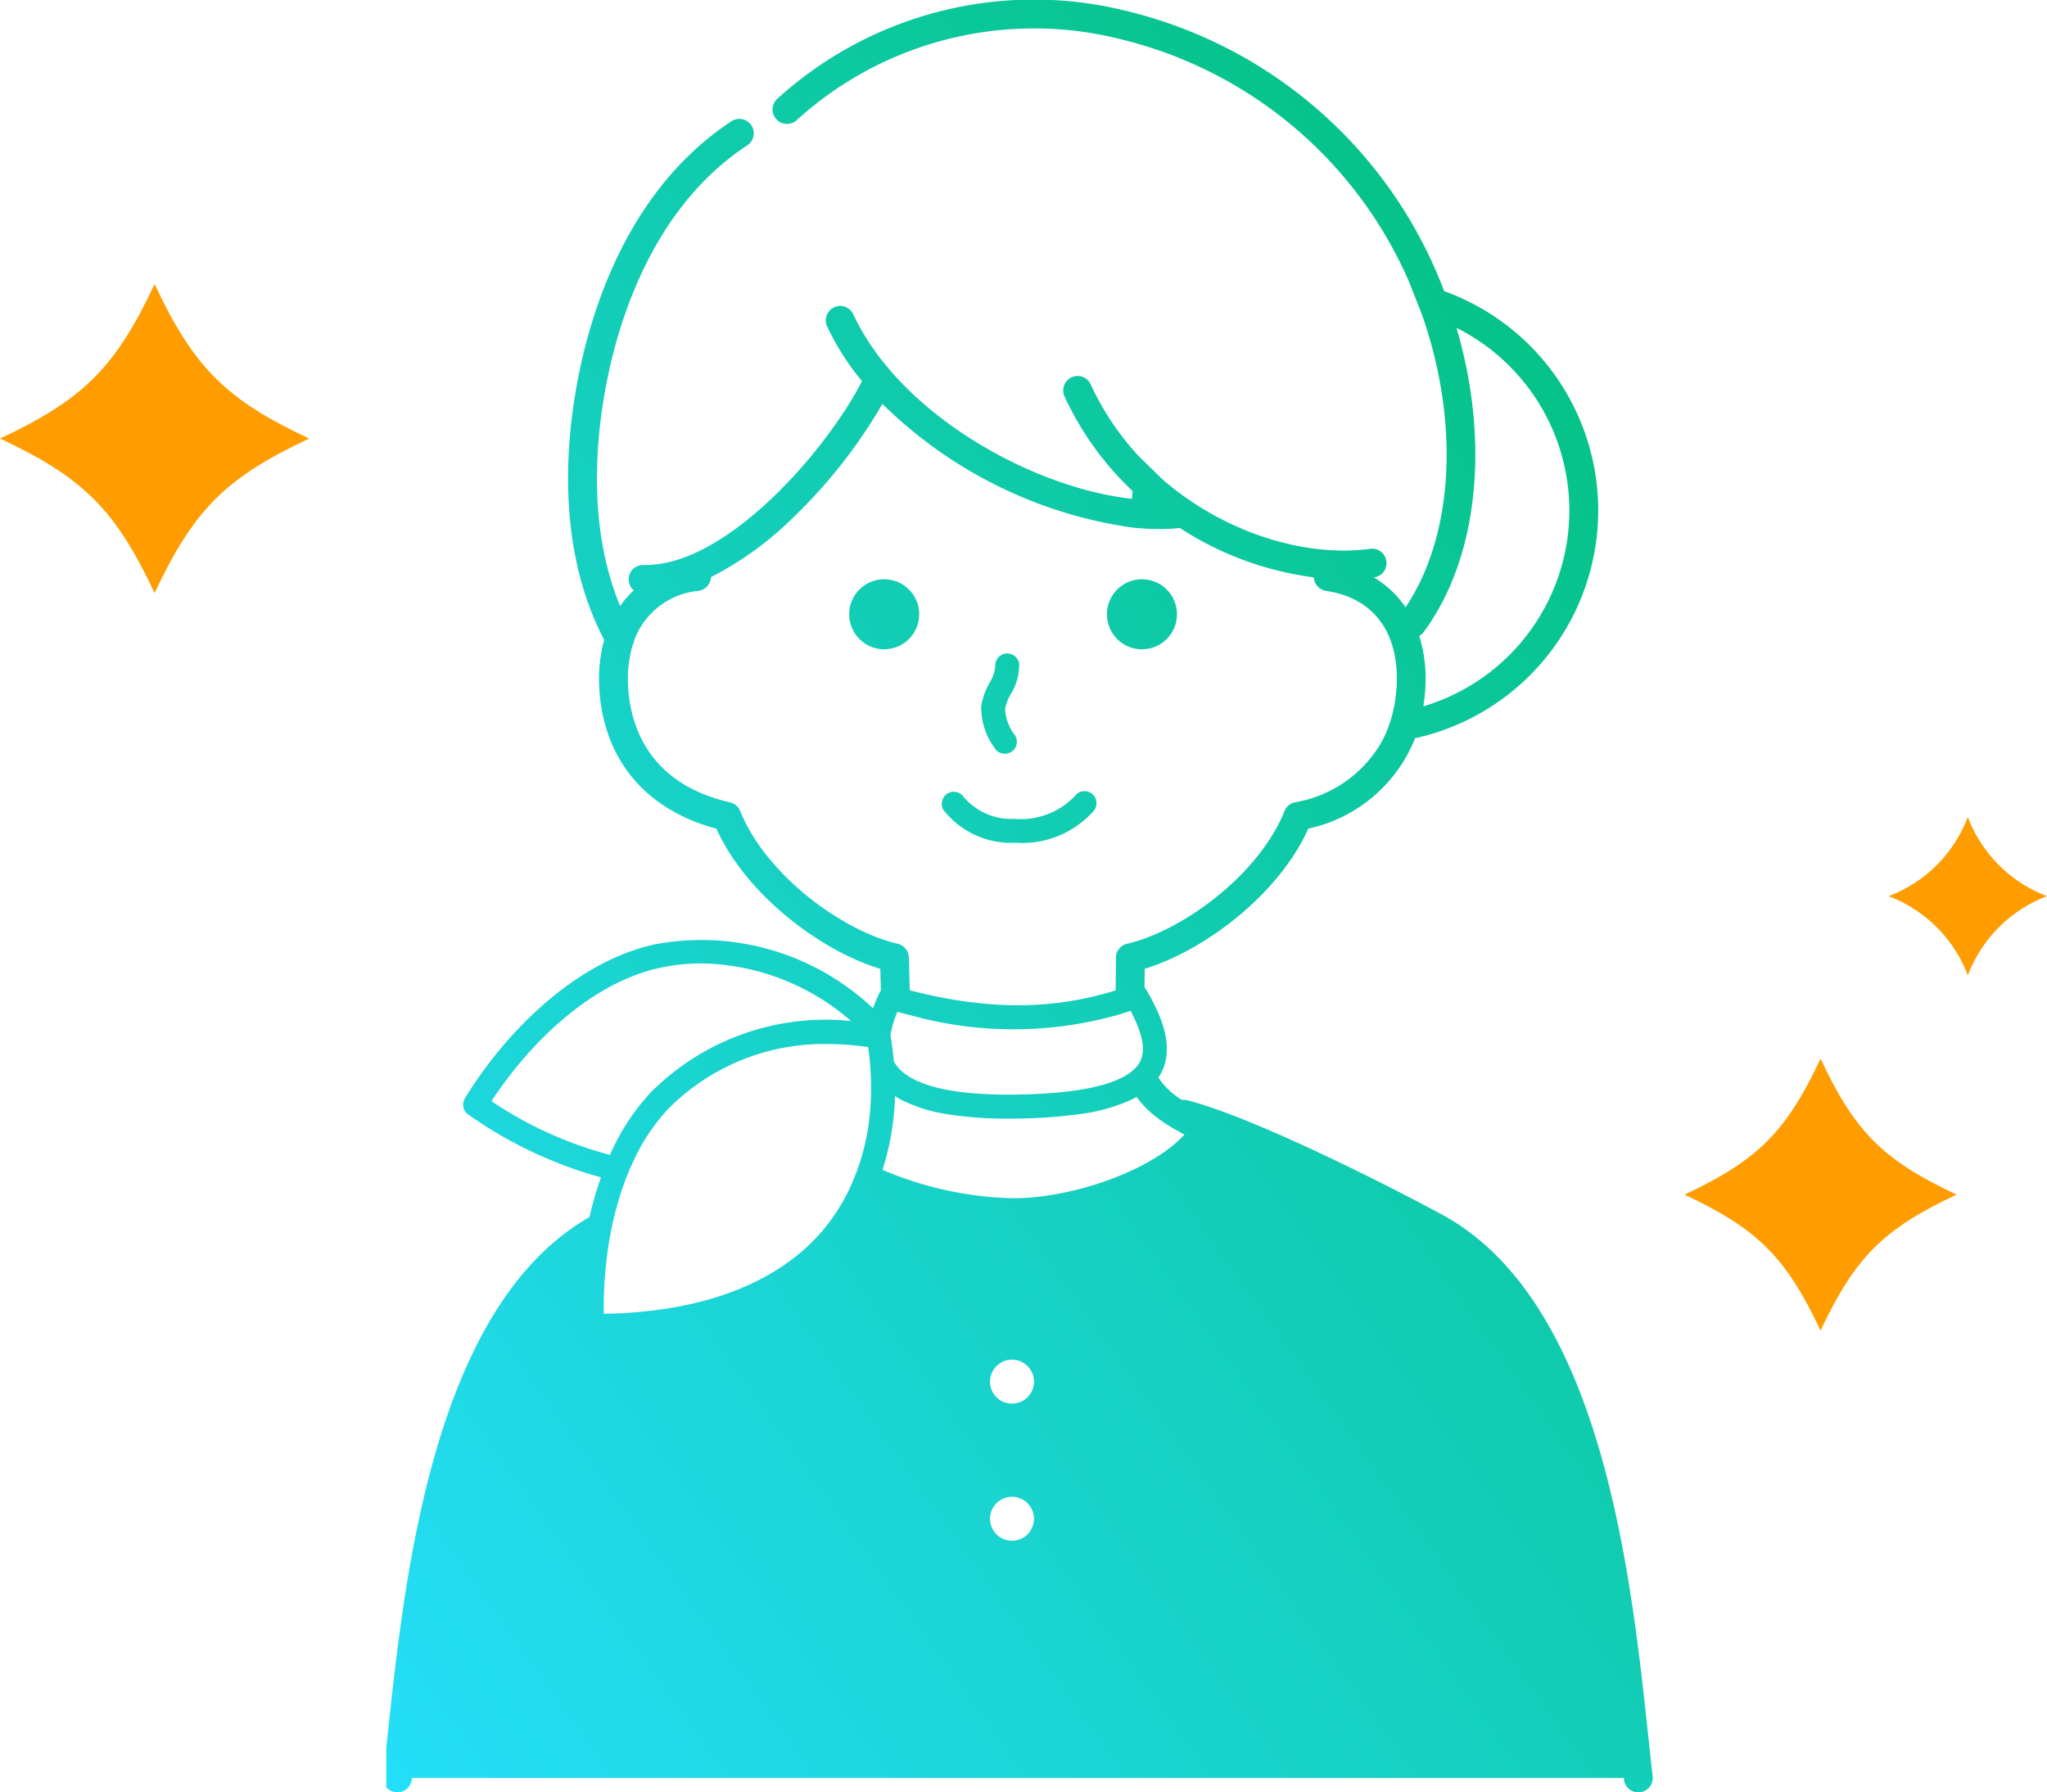 <svg xmlns="http://www.w3.org/2000/svg" xmlns:xlink="http://www.w3.org/1999/xlink" width="148.385" height="129.951" viewBox="0 0 148.385 129.951"><defs><linearGradient id="a" y1="1" x2="1" gradientUnits="objectBoundingBox"><stop offset="0" stop-color="#25defa"/><stop offset="1" stop-color="#00be75"/></linearGradient></defs><g transform="translate(-1196 -775)"><path d="M89.723,129.025c-.006-.039-.009-.081-.014-.12H1.86c0,.039-.008.081-.013.12a1.046,1.046,0,0,1-1.038.926,1.024,1.024,0,0,1-.12-.007A1.042,1.042,0,0,1,0,129.568V126.7q.049-.454.1-.923C1.347,114.123,3.435,94.7,14.738,88.236a24.713,24.713,0,0,1,.824-2.874,30.784,30.784,0,0,1-9.614-4.553.871.871,0,0,1-.25-1.171c2.769-4.554,7.841-9.879,13.768-11.168a18.1,18.1,0,0,1,15.818,4.637c.137-.374.293-.758.485-1.16a.945.945,0,0,1,.085-.117c-.012-.512-.025-1.034-.041-1.583-4.279-1.3-9.692-5.316-11.882-10.168-5.152-1.36-8.237-5.073-8.491-10.257a10.725,10.725,0,0,1,.355-3.429c-2.508-4.785-3.235-10.949-2.089-17.871C14.556,23.381,17.155,13.984,25,8.805a1.045,1.045,0,1,1,1.151,1.744c-7.18,4.741-9.586,13.51-10.381,18.314-.685,4.135-.962,9.909,1.183,15.074a7.121,7.121,0,0,1,.987-1.136,1.041,1.041,0,0,1,.7-1.836c6.028.142,13.35-8.427,15.844-13.332a18.729,18.729,0,0,1-2.527-3.965,1.045,1.045,0,0,1,1.9-.878c3.311,7.156,12.858,12.564,20.2,13.377.009-.19.026-.378.042-.567a22.092,22.092,0,0,1-4.958-6.916,1.045,1.045,0,0,1,1.9-.863,19.988,19.988,0,0,0,3.468,5.215l1.781,1.741c4.514,3.894,10.367,5.644,15.031,5.015a1.045,1.045,0,1,1,.279,2.072h-.013a7.264,7.264,0,0,1,2.3,2.169c3.493-5.214,3.947-13.381,1.179-21.254l-.935-2.372A30.675,30.675,0,0,0,53.284,2.855,25.586,25.586,0,0,0,29.751,8.711a1.045,1.045,0,0,1-1.408-1.545A27.651,27.651,0,0,1,53.769.823,32.824,32.824,0,0,1,76.686,21.108a16.908,16.908,0,0,1-2.108,32.416,10.778,10.778,0,0,1-7.738,6.555c-2.186,4.844-7.586,8.857-11.861,10.161,0,.238,0,.469-.007.7s0,.455-.007.676a.859.859,0,0,1,.148.176c1.051,1.82,2.113,4.161.994,6.12-.042.074-.092.142-.139.212a5.465,5.465,0,0,0,1.693,1.618h.15a1.068,1.068,0,0,1,.26.032c4.62,1.186,13.74,5.746,18.4,8.253,11.623,6.255,13.736,25.971,15,37.752.114,1.066.221,2.073.328,3.009a1.044,1.044,0,0,1-.918,1.158,1,1,0,0,1-.128.007A1.038,1.038,0,0,1,89.723,129.025ZM43.766,110.117a1.593,1.593,0,1,0,1.594-1.594A1.593,1.593,0,0,0,43.766,110.117Zm0-9.941a1.593,1.593,0,1,0,1.594-1.594A1.593,1.593,0,0,0,43.766,100.176ZM20.438,80.4a14.257,14.257,0,0,0-2.466,3.664c-.131.273-.256.549-.373.83s-.225.551-.328.831c-.167.454-.319.917-.455,1.385s-.255.91-.36,1.37c-.1.441-.187.883-.264,1.325a28.839,28.839,0,0,0-.423,5.45C20.434,95.183,26.53,94.2,30.7,90.214a13.677,13.677,0,0,0,2.977-4.247c.1-.215.19-.432.277-.652.172-.429.33-.867.465-1.317a16.777,16.777,0,0,0,.5-2.17l0-.023q.08-.505.132-1.022c.02-.2.039-.4.052-.6.011-.149.017-.3.023-.449q.032-.71.011-1.432c-.009-.3-.026-.6-.049-.9-.011-.148-.018-.3-.032-.447q-.05-.519-.128-1.042c-.052-.008-.1-.01-.156-.018s-.078-.008-.118-.013q-.469-.065-.934-.105c-.554-.048-1.106-.079-1.651-.079A15.881,15.881,0,0,0,20.438,80.4Zm16.433-.665c-.015.351-.041.7-.073,1.044s-.076.7-.127,1.045a18.7,18.7,0,0,1-.7,2.993,25.591,25.591,0,0,0,9.29,2.056c4.132.073,10.08-1.867,12.6-4.612q-.4-.213-.789-.437a10.547,10.547,0,0,1-1.513-1.045,6.979,6.979,0,0,1-1.015-1.044c-.051-.067-.1-.137-.149-.206-.125.072-.258.139-.394.206a12.924,12.924,0,0,1-3.763,1.044,36.083,36.083,0,0,1-4.808.322c-.125,0-.249,0-.372,0a26.652,26.652,0,0,1-4.427-.324,10.859,10.859,0,0,1-3.309-1.044c-.157-.085-.306-.173-.447-.265C36.872,79.563,36.875,79.652,36.871,79.739ZM19.835,70.172c-5.094,1.108-9.554,5.594-12.207,9.668a28.1,28.1,0,0,0,8.589,3.892A16.106,16.106,0,0,1,19.178,79.2a17.889,17.889,0,0,1,14.515-5.174A16.917,16.917,0,0,0,22.86,69.85,14.228,14.228,0,0,0,19.835,70.172Zm17.08,3.536a6.9,6.9,0,0,0-.367,1.346c.1.58.174,1.157.23,1.729q.007.077.014.151c.032.061.058.124.1.182a2.817,2.817,0,0,0,.68.717c1.354,1.038,4.019,1.566,7.846,1.53,4.558-.041,6.937-.655,8.16-1.372a3.228,3.228,0,0,0,.729-.559,2.063,2.063,0,0,0,.291-.387c.463-.81.286-1.944-.569-3.613-.025-.049-.045-.093-.071-.144-.353.118-.7.227-1.056.329A27.839,27.839,0,0,1,37.973,73.6c-.308-.076-.617-.152-.929-.236C37,73.481,36.957,73.594,36.915,73.708ZM29.564,37.459a24.2,24.2,0,0,1-6.029,4.388,1.046,1.046,0,0,1-.891.991,5.518,5.518,0,0,0-4.676,3.6,1.048,1.048,0,0,1-.124.385,8.613,8.613,0,0,0-.316,2.9c.126,2.557,1.253,7.055,7.392,8.45a1.047,1.047,0,0,1,.738.632c1.844,4.6,7.388,8.69,11.412,9.62a1.044,1.044,0,0,1,.81.986c.025.843.048,1.63.065,2.389,5.608,1.442,10.3,1.444,14.93.007,0-.3,0-.592.007-.89.006-.466.01-.947.01-1.473a1.043,1.043,0,0,1,.809-1.019c4.023-.93,9.569-5.017,11.412-9.62a1.044,1.044,0,0,1,.738-.632,8.968,8.968,0,0,0,6.25-4.292,8.777,8.777,0,0,0,.852-2.185,10.461,10.461,0,0,0,.289-1.973c.19-3.866-1.675-6.375-5.116-6.882a1.046,1.046,0,0,1-.891-.981,23.2,23.2,0,0,1-9.709-3.579c-.434.046-.881.073-1.341.078-.062,0-.119,0-.181,0a18.308,18.308,0,0,1-1.923-.109,32.213,32.213,0,0,1-18.116-8.968A37.5,37.5,0,0,1,29.564,37.459ZM75.181,45.85a1.054,1.054,0,0,1-.3.262,10.531,10.531,0,0,1,.445,3.711,12.961,12.961,0,0,1-.149,1.388,14.814,14.814,0,0,0,2.4-27.443C80.025,32.047,79.164,40.495,75.181,45.85ZM45.512,61.107A6.232,6.232,0,0,1,40.4,58.74a.871.871,0,0,1,1.446-.97,4.535,4.535,0,0,0,3.71,1.6A5.4,5.4,0,0,0,49.9,57.733a.871.871,0,1,1,1.395,1.042,6.906,6.906,0,0,1-5.543,2.334ZM44.1,54.233a4.922,4.922,0,0,1-.973-3.018,4.955,4.955,0,0,1,.6-1.7,2.651,2.651,0,0,0,.417-1.231.871.871,0,0,1,1.737-.121,4.033,4.033,0,0,1-.6,2.139,3.559,3.559,0,0,0-.425,1.1,3.4,3.4,0,0,0,.727,1.921.871.871,0,0,1-1.485.911Zm8.141-9.7A2.538,2.538,0,0,1,54.782,42h0a2.538,2.538,0,1,1-2.54,2.538Zm-18.687,0A2.538,2.538,0,1,1,36.1,47.075,2.538,2.538,0,0,1,33.557,44.537Z" transform="translate(1224 775)" fill="url(#a)"/><g transform="translate(-2.593)"><path d="M43.971,20.953c-6.051,2.846-8.358,5.153-11.2,11.2-2.845-6.051-5.153-8.358-11.2-11.2,6.051-2.845,8.358-5.151,11.2-11.2,2.846,6.052,5.152,8.359,11.2,11.2" transform="translate(1177.029 785.843)" fill="#ff9d00"/><path d="M19.72,9.859c-5.325,2.5-7.355,4.536-9.86,9.861C7.356,14.4,5.325,12.364,0,9.859,5.325,7.355,7.356,5.326,9.859,0c2.5,5.326,4.535,7.355,9.86,9.859" transform="translate(1320.703 851.755)" fill="#ff9d00"/><path d="M23.324,52.267a9.893,9.893,0,0,0-5.739,5.74,9.892,9.892,0,0,0-5.739-5.74,9.887,9.887,0,0,0,5.739-5.739,9.888,9.888,0,0,0,5.739,5.739" transform="translate(1323.654 787.708)" fill="#ff9d00"/></g></g></svg>